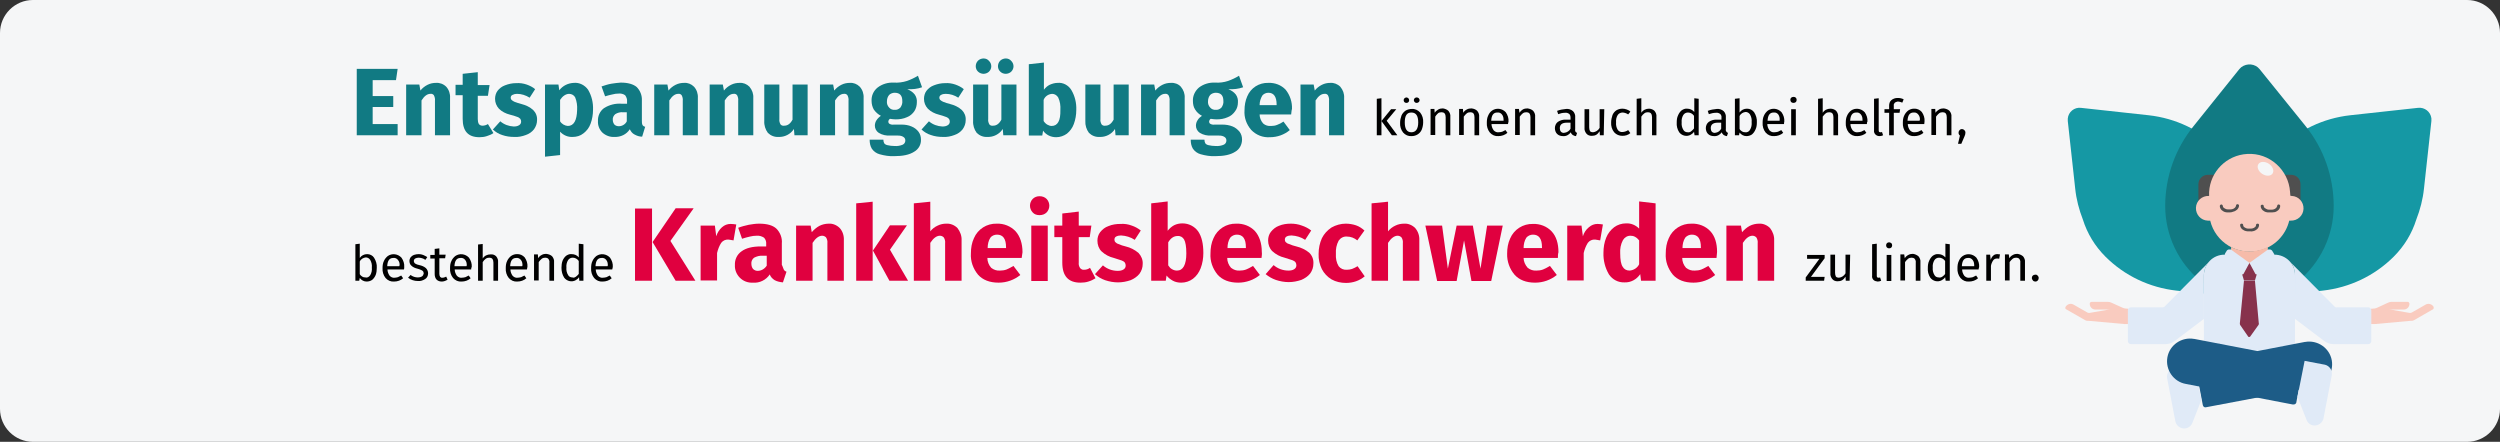 <?xml version="1.0" encoding="UTF-8"?>
<svg width="911px" height="161px" viewBox="0 0 911 161" version="1.1" xmlns="http://www.w3.org/2000/svg" xmlns:xlink="http://www.w3.org/1999/xlink">
    <rect x="0" y="0" width="911" height="161" fill="#333333" stroke="none"/>
    <title>gesund-durch-entspannung-abschnitt-3</title>
    <g id="Page-1" stroke="none" stroke-width="1" fill="none" fill-rule="evenodd">
        <g id="Illustrationen" transform="translate(3, -27620)" fill-rule="nonzero">
            <g id="gesund-durch-entspannung-abschnitt-3" transform="translate(-3, 27620)">
                <path d="M911,12 L911,149 C911,155.6 905.6,161 899,161 L12,161 C5.4,161 0,155.6 0,149 L0,12 C0,5.4 5.4,0 12,0 L899,0 C905.6,0 911,5.4 911,12 Z" id="Path" fill="#F5F6F7"></path>
                <g id="Group" transform="translate(129, 21)">
                    <polygon id="Path" fill="#117A83" points="15.9 4.1 15.3 8.2 6.8 8.2 6.8 14 14.3 14 14.3 18 6.8 18 6.8 24.2 15.9 24.2 15.9 28.3 1 28.3 1 4.1"></polygon>
                    <path d="M33.6,10.6 C34.6,11.7 35.1,13.2 35,14.7 L35,28.3 L29.5,28.3 L29.5,15.7 C29.6,15 29.4,14.3 29.1,13.7 C28.8,13.3 28.3,13.1 27.8,13.2 C26.7,13.2 25.6,14 24.6,15.6 L24.6,28.3 L19,28.3 L19,9.8 L23.8,9.8 L24.2,12 C24.9,11.1 25.8,10.4 26.8,9.9 C27.8,9.4 28.8,9.2 29.9,9.2 C31.2,9.1 32.6,9.6 33.6,10.6 Z" id="Path" fill="#117A83"></path>
                    <path d="M50.8,27.5 C50.1,28 49.3,28.3 48.4,28.6 C47.5,28.9 46.6,29 45.7,29 C41.6,29 39.6,26.8 39.6,22.3 L39.6,13.7 L37,13.7 L37,9.9 L39.6,9.9 L39.6,5.9 L45.1,5.3 L45.1,10 L49.4,10 L48.8,13.9 L45.1,13.9 L45.1,22.4 C45.1,23 45.2,23.7 45.5,24.2 C45.8,24.6 46.3,24.8 46.8,24.8 C47.5,24.8 48.2,24.6 48.8,24.2 L50.8,27.5 Z" id="Path" fill="#117A83"></path>
                    <path d="M62.9,9.8 C64,10.2 65.1,10.7 66,11.5 L64,14.6 C62.6,13.7 61,13.2 59.4,13.2 C58.8,13.2 58.3,13.3 57.7,13.6 C57.3,13.8 57.1,14.2 57.1,14.6 C57.1,14.9 57.2,15.2 57.4,15.4 C57.7,15.7 58.1,15.9 58.5,16.1 C59.3,16.4 60.1,16.7 61,16.9 C62.6,17.3 64.1,18 65.3,19.1 C66.3,20.1 66.8,21.4 66.7,22.8 C66.7,24 66.3,25.1 65.6,26.1 C64.8,27.1 63.8,27.8 62.6,28.2 C61.3,28.7 59.8,29 58.4,28.9 C56.9,28.9 55.4,28.7 54,28.2 C52.7,27.8 51.6,27.1 50.6,26.2 L53.3,23.2 C54.7,24.4 56.4,25 58.2,25.1 C58.9,25.1 59.6,25 60.2,24.6 C60.7,24.3 60.9,23.8 60.9,23.3 C60.9,22.9 60.8,22.6 60.6,22.3 C60.3,22 59.9,21.7 59.5,21.6 C58.7,21.3 57.8,21 56.9,20.8 C55.3,20.4 53.9,19.7 52.8,18.6 C51.9,17.6 51.4,16.4 51.4,15 C51.4,14 51.7,12.9 52.3,12.1 C53,11.2 53.9,10.5 55,10.1 C56.3,9.6 57.6,9.3 59,9.3 C60.5,9.2 61.7,9.4 62.9,9.8 Z" id="Path" fill="#117A83"></path>
                    <path d="M85.3,11.7 C86.6,13.9 87.2,16.4 87.1,19 C87.1,20.7 86.8,22.5 86.2,24.1 C85.7,25.5 84.8,26.7 83.6,27.6 C82.5,28.5 81.1,28.9 79.7,28.9 C78,29 76.3,28.3 75.1,27 L75.1,35.5 L69.6,36.1 L69.6,9.8 L74.5,9.8 L74.8,11.9 C76.1,10.2 78,9.3 80.1,9.2 C82.1,9 84.1,10 85.3,11.7 Z M81.3,19.1 C81.4,17.5 81.2,16 80.6,14.5 C80.2,13.7 79.3,13.2 78.4,13.2 C77.8,13.2 77.2,13.4 76.6,13.8 C76,14.2 75.5,14.8 75.1,15.4 L75.1,23.2 C75.7,24.2 76.8,24.8 77.9,24.9 C80.1,24.9 81.2,22.9 81.3,19.1 L81.3,19.1 Z" id="Shape" fill="#117A83"></path>
                    <path d="M105.1,24.5 C105.3,24.9 105.7,25.1 106.1,25.2 L105,28.8 C104,28.8 103.1,28.5 102.2,28 C101.4,27.6 100.9,26.9 100.5,26.1 C99.3,28 97.1,29 94.9,28.9 C93.3,29 91.7,28.4 90.5,27.3 C89.4,26.2 88.8,24.7 88.9,23.1 C88.8,21.3 89.6,19.5 91.1,18.4 C93,17.2 95.3,16.6 97.6,16.8 L99.5,16.8 L99.5,16 C99.6,15.2 99.3,14.4 98.8,13.7 C98.1,13.2 97.2,13 96.4,13.1 C95.7,13.1 94.9,13.2 94.2,13.4 C93.3,13.6 92.4,13.8 91.5,14.1 L90.2,10.5 C91.4,10.1 92.6,9.7 93.8,9.5 C94.9,9.3 96.1,9.2 97.2,9.1 C99.9,9.1 101.8,9.7 103,10.7 C104.3,12 105,13.8 104.9,15.6 L104.9,23 C104.9,23.5 104.9,24 105.1,24.5 Z M99.4,23.2 L99.4,19.9 L98,19.9 C97,19.8 96,20.1 95.2,20.6 C94.6,21.1 94.2,21.9 94.3,22.7 C94.3,23.3 94.5,23.9 94.9,24.4 C95.3,24.8 95.9,25 96.5,25 C97.7,25 98.9,24.3 99.4,23.2 Z" id="Shape" fill="#117A83"></path>
                    <path d="M123.9,10.6 C124.9,11.7 125.4,13.2 125.3,14.7 L125.3,28.3 L119.8,28.3 L119.8,15.7 C119.9,15 119.7,14.3 119.4,13.7 C119.1,13.3 118.6,13.1 118.1,13.2 C117,13.2 115.9,14 114.9,15.6 L114.9,28.3 L109.4,28.3 L109.4,9.8 L114.2,9.8 L114.6,12 C115.3,11.1 116.2,10.4 117.2,9.9 C118.2,9.4 119.2,9.2 120.3,9.2 C121.6,9.1 122.9,9.6 123.9,10.6 Z" id="Path" fill="#117A83"></path>
                    <path d="M144.1,10.6 C145.1,11.8 145.6,13.2 145.5,14.7 L145.5,28.3 L140,28.3 L140,15.7 C140.1,15 139.9,14.3 139.6,13.7 C139.3,13.3 138.8,13.1 138.3,13.2 C137.2,13.2 136.1,14 135.1,15.6 L135.1,28.3 L129.6,28.3 L129.6,9.8 L134.4,9.8 L134.8,12 C135.5,11.1 136.4,10.4 137.4,9.9 C138.4,9.4 139.4,9.2 140.5,9.2 C141.8,9.1 143.1,9.6 144.1,10.6 Z" id="Path" fill="#117A83"></path>
                    <path d="M165.3,28.3 L160.5,28.3 L160.3,26 C159.1,27.9 156.9,29 154.7,28.9 C153.2,29 151.8,28.4 150.8,27.4 C149.9,26.2 149.4,24.6 149.5,23.1 L149.5,9.8 L155,9.8 L155,22.4 C154.9,23.1 155.1,23.7 155.4,24.3 C155.7,24.7 156.2,24.9 156.8,24.8 C158,24.8 159,24.1 159.8,22.6 L159.8,9.8 L165.3,9.8 L165.3,28.3 Z" id="Path" fill="#117A83"></path>
                    <path d="M184.3,10.6 C185.3,11.7 185.8,13.2 185.7,14.7 L185.7,28.3 L180.2,28.3 L180.2,15.7 C180.3,15 180.1,14.3 179.8,13.7 C179.5,13.3 179,13.1 178.5,13.2 C177.4,13.2 176.3,14 175.3,15.6 L175.3,28.3 L169.8,28.3 L169.8,9.8 L174.6,9.8 L175,12 C175.7,11.1 176.6,10.4 177.6,9.9 C178.6,9.4 179.6,9.2 180.7,9.2 C182,9.1 183.3,9.6 184.3,10.6 Z" id="Path" fill="#117A83"></path>
                    <path d="M207,10.8 C205.3,11.4 203.5,11.6 201.6,11.5 C202.6,11.9 203.6,12.5 204.3,13.4 C204.9,14.2 205.2,15.3 205.1,16.3 C205.1,17.4 204.8,18.6 204.2,19.5 C203.5,20.5 202.6,21.3 201.5,21.7 C200.2,22.3 198.8,22.5 197.4,22.5 C196.7,22.5 196,22.4 195.3,22.3 C195.1,22.4 195,22.6 194.9,22.7 C194.8,22.9 194.7,23.1 194.7,23.3 C194.7,23.6 194.8,23.9 195.1,24.1 C195.6,24.4 196.2,24.5 196.7,24.4 L199.5,24.4 C200.8,24.4 202.1,24.6 203.2,25.1 C204.2,25.5 205.1,26.2 205.7,27 C206.3,27.8 206.6,28.8 206.6,29.8 C206.7,31.7 205.7,33.4 204.1,34.3 C202.4,35.4 200,35.9 196.9,35.9 C195.1,36 193.3,35.7 191.5,35.2 C190.4,34.9 189.4,34.2 188.7,33.2 C188.1,32.2 187.9,31.1 187.9,29.9 L192.9,29.9 C192.9,30.4 193,30.8 193.2,31.2 C193.5,31.6 193.9,31.8 194.4,31.9 C195.2,32.1 196.1,32.2 196.9,32.2 C198,32.3 199.1,32.1 200,31.7 C200.6,31.4 200.9,30.8 200.9,30.2 C200.9,29.7 200.7,29.2 200.2,28.9 C199.6,28.5 198.9,28.4 198.2,28.4 L195.5,28.4 C194,28.5 192.5,28.2 191.2,27.4 C190.3,26.8 189.8,25.8 189.8,24.8 C189.8,24.1 190,23.4 190.4,22.8 C190.8,22.2 191.4,21.6 192,21.2 C191,20.7 190.1,19.9 189.4,18.9 C188.9,18 188.6,16.9 188.6,15.8 C188.5,13.9 189.3,12.1 190.8,10.9 C192.5,9.6 194.6,9 196.7,9.1 C198.3,9.2 199.9,9 201.5,8.5 C202.9,8 204.2,7.4 205.5,6.6 L207,10.8 Z M195,13.6 C194.5,14.2 194.2,15 194.2,15.9 C194.1,16.7 194.4,17.6 195,18.2 C195.5,18.8 196.3,19.1 197,19 C197.8,19.1 198.5,18.8 199.1,18.2 C199.6,17.5 199.9,16.6 199.8,15.8 C199.8,13.8 198.9,12.8 197,12.8 C196.3,12.8 195.5,13.1 195,13.6 Z" id="Shape" fill="#117A83"></path>
                    <path d="M219.1,9.8 C220.2,10.2 221.3,10.7 222.2,11.5 L220.2,14.6 C218.8,13.7 217.3,13.2 215.6,13.2 C215,13.2 214.4,13.3 213.9,13.6 C213.5,13.8 213.3,14.2 213.3,14.6 C213.3,14.9 213.4,15.2 213.6,15.4 C213.9,15.7 214.3,15.9 214.7,16.1 C215.5,16.4 216.3,16.7 217.2,16.9 C218.8,17.3 220.3,18 221.5,19.1 C222.5,20.1 223,21.4 222.9,22.8 C222.9,24 222.5,25.1 221.8,26.1 C221,27.1 220,27.8 218.8,28.2 C217.5,28.7 216,29 214.6,28.9 C213.1,28.9 211.6,28.7 210.2,28.2 C208.9,27.8 207.8,27.1 206.8,26.2 L209.5,23.2 C210.9,24.4 212.6,25 214.4,25.1 C215.1,25.1 215.8,25 216.4,24.6 C216.9,24.3 217.1,23.8 217.1,23.3 C217.1,22.9 217,22.6 216.8,22.3 C216.5,22 216.1,21.7 215.7,21.6 C214.9,21.3 214,21 213.2,20.8 C211.6,20.4 210.2,19.7 209.1,18.6 C208.2,17.6 207.7,16.4 207.7,15 C207.7,14 208,12.9 208.6,12.1 C209.3,11.2 210.2,10.5 211.3,10.1 C212.6,9.6 213.9,9.3 215.3,9.3 C216.7,9.2 217.9,9.4 219.1,9.8 Z" id="Path" fill="#117A83"></path>
                    <path d="M241.4,28.3 L236.6,28.3 L236.4,26 C235.2,27.9 233,29 230.8,28.9 C229.3,29 227.9,28.4 226.9,27.4 C226,26.2 225.5,24.6 225.6,23.1 L225.6,9.8 L231.1,9.8 L231.1,22.4 C231,23.1 231.2,23.7 231.5,24.3 C231.8,24.7 232.3,24.9 232.9,24.8 C234.1,24.8 235.1,24.1 235.9,22.6 L235.9,9.8 L241.4,9.8 L241.4,28.3 Z M231.4,1.2 C232.5,2.3 232.5,4 231.4,5.1 C231.4,5.1 231.4,5.1 231.4,5.1 C230.9,5.6 230.1,5.9 229.4,5.9 C228.7,5.9 227.9,5.6 227.4,5.1 C226.3,4.1 226.3,2.3 227.3,1.2 C227.3,1.2 227.3,1.2 227.4,1.1 C227.9,0.6 228.7,0.3 229.4,0.3 C230.2,0.3 230.9,0.6 231.4,1.2 L231.4,1.2 Z M239.5,1.2 C240.6,2.3 240.6,4 239.5,5.1 C239,5.6 238.2,5.9 237.5,5.9 C236.7,5.9 236,5.6 235.5,5.1 C234.4,4.1 234.4,2.3 235.4,1.2 C235.4,1.2 235.4,1.2 235.5,1.1 C236,0.6 236.8,0.3 237.5,0.3 C238.3,0.3 239,0.6 239.5,1.2 L239.5,1.2 Z" id="Shape" fill="#117A83"></path>
                    <path d="M261.4,11.8 C262.7,14 263.3,16.5 263.2,19.1 C263.2,20.8 262.9,22.6 262.3,24.2 C261.8,25.6 260.9,26.8 259.8,27.7 C258.7,28.5 257.3,29 255.9,29 C254.9,29 254,28.8 253.2,28.4 C252.4,28 251.6,27.4 251.1,26.6 L250.8,28.4 L245.9,28.4 L245.9,2.4 L251.4,1.8 L251.4,11.7 C252,10.9 252.7,10.3 253.5,9.9 C254.4,9.5 255.4,9.2 256.4,9.2 C258.3,9 260.3,10 261.4,11.8 Z M257.4,19.1 C257.5,17.5 257.3,16 256.6,14.5 C256.1,13.7 255.3,13.2 254.4,13.2 C253,13.3 251.8,14.1 251.3,15.4 L251.3,23.1 C251.6,23.6 252.1,24.1 252.6,24.4 C253.1,24.7 253.7,24.9 254.2,24.9 C256.4,24.9 257.5,23 257.4,19.1 L257.4,19.1 Z" id="Shape" fill="#117A83"></path>
                    <path d="M282.3,28.3 L277.5,28.3 L277.3,26 C276.1,27.9 273.9,29 271.7,28.9 C270.2,29 268.8,28.4 267.8,27.4 C266.9,26.2 266.4,24.6 266.5,23.1 L266.5,9.8 L272,9.8 L272,22.4 C271.9,23.1 272.1,23.7 272.4,24.3 C272.7,24.7 273.2,24.9 273.8,24.8 C275,24.8 276,24.1 276.8,22.6 L276.8,9.8 L282.3,9.8 L282.3,28.3 Z" id="Path" fill="#117A83"></path>
                    <path d="M301.3,10.6 C302.3,11.8 302.8,13.2 302.7,14.7 L302.7,28.3 L297.2,28.3 L297.2,15.7 C297.3,15 297.1,14.3 296.8,13.7 C296.5,13.3 296,13.1 295.5,13.2 C294.4,13.2 293.3,14 292.3,15.6 L292.3,28.3 L286.8,28.3 L286.8,9.8 L291.6,9.8 L292,12 C292.7,11.1 293.6,10.4 294.6,9.9 C295.6,9.4 296.6,9.2 297.7,9.2 C299,9.1 300.4,9.6 301.3,10.6 Z" id="Path" fill="#117A83"></path>
                    <path d="M324,10.8 C322.3,11.4 320.5,11.6 318.6,11.5 C319.6,11.9 320.6,12.5 321.3,13.4 C321.9,14.2 322.2,15.3 322.1,16.3 C322.1,17.4 321.8,18.6 321.1,19.5 C320.4,20.5 319.5,21.3 318.4,21.7 C317.1,22.3 315.7,22.5 314.3,22.5 C313.6,22.5 312.9,22.4 312.2,22.3 C312,22.4 311.9,22.5 311.8,22.7 C311.7,22.9 311.6,23.1 311.6,23.3 C311.6,23.6 311.7,23.9 312,24.1 C312.5,24.4 313.1,24.5 313.6,24.4 L316.4,24.4 C317.7,24.4 319,24.6 320.2,25.1 C321.2,25.5 322,26.2 322.7,27 C323.3,27.8 323.6,28.8 323.6,29.8 C323.6,31.7 322.7,33.4 321.1,34.3 C319.4,35.4 317,35.9 313.9,35.9 C312.1,36 310.3,35.7 308.5,35.2 C307.4,34.9 306.4,34.2 305.7,33.2 C305.1,32.2 304.9,31.1 304.9,29.9 L309.9,29.9 C309.9,30.4 310,30.8 310.2,31.2 C310.5,31.6 310.9,31.8 311.4,31.9 C312.2,32.1 313.1,32.2 313.9,32.2 C315,32.3 316.1,32.1 317,31.7 C317.6,31.4 317.9,30.8 317.9,30.2 C317.9,29.7 317.7,29.2 317.2,28.9 C316.6,28.5 315.9,28.4 315.2,28.4 L312.5,28.4 C311,28.5 309.5,28.2 308.2,27.4 C307.3,26.8 306.8,25.8 306.8,24.8 C306.8,24.1 307,23.4 307.4,22.8 C307.8,22.1 308.4,21.6 309,21.2 C308,20.7 307.1,19.9 306.5,18.9 C305.9,18 305.7,16.9 305.7,15.8 C305.6,13.9 306.5,12.1 307.9,10.9 C309.6,9.6 311.7,9 313.8,9.1 C315.4,9.2 317,9 318.5,8.5 C319.9,8 321.2,7.4 322.5,6.6 L324,10.8 Z M312,13.6 C311.5,14.2 311.2,15 311.2,15.9 C311.1,16.7 311.4,17.6 312,18.2 C312.5,18.8 313.3,19.1 314,19 C314.8,19.1 315.5,18.8 316.1,18.2 C316.6,17.5 316.9,16.6 316.8,15.8 C316.8,13.8 315.9,12.8 314,12.8 C313.3,12.8 312.5,13.1 312,13.6 Z" id="Shape" fill="#117A83"></path>
                    <path d="M341.5,20.7 L330,20.7 C330,21.9 330.5,23.1 331.3,24 C332.1,24.7 333.1,25 334.2,24.9 C334.9,24.9 335.7,24.8 336.4,24.5 C337.2,24.2 338,23.8 338.7,23.3 L341,26.4 C339,28.1 336.4,29 333.8,29 C331.2,29.2 328.7,28.2 326.9,26.3 C325.2,24.3 324.3,21.8 324.5,19.2 C324.5,17.4 324.8,15.7 325.5,14.1 C326.8,11 329.8,9.1 333.2,9.2 C335.6,9.1 337.9,10 339.5,11.7 C341.1,13.7 341.9,16.2 341.8,18.7 C341.6,19.3 341.6,20 341.5,20.7 Z M336.2,17.1 C336.2,14.3 335.2,12.8 333.2,12.8 C332.3,12.8 331.5,13.2 331,13.8 C330.4,14.8 330,16 330,17.3 L336.2,17.3 L336.2,17.1 Z" id="Shape" fill="#117A83"></path>
                    <path d="M359.4,10.6 C360.4,11.8 360.9,13.2 360.8,14.7 L360.8,28.3 L355.3,28.3 L355.3,15.7 C355.4,15 355.2,14.3 354.9,13.7 C354.6,13.3 354.1,13.1 353.6,13.2 C352.5,13.2 351.4,14 350.4,15.6 L350.4,28.3 L344.9,28.3 L344.9,9.8 L349.7,9.8 L350.1,12 C350.8,11.1 351.7,10.4 352.7,9.9 C353.7,9.4 354.7,9.2 355.8,9.2 C357,9.1 358.4,9.6 359.4,10.6 Z" id="Path" fill="#117A83"></path>
                    <path d="M374.4,14.8 L374.4,28.3 L372.7,28.3 L372.7,15 L374.4,14.8 Z M379.8,18.8 L376.3,23 L380.2,28.3 L378.2,28.3 L374.4,23.1 L377.9,18.8 L379.8,18.8 Z" id="Shape" fill="#000000"></path>
                    <path d="M388.5,20 C389.3,21 389.7,22.3 389.6,23.6 C389.6,24.5 389.4,25.4 389.1,26.2 C388.5,27.7 387,28.6 385.4,28.6 C384.2,28.7 383.1,28.2 382.3,27.3 C381.5,26.3 381.1,25 381.2,23.7 C381.2,22.8 381.4,21.9 381.7,21.1 C382,20.4 382.5,19.8 383.2,19.3 C383.9,18.9 384.7,18.7 385.5,18.7 C386.5,18.6 387.7,19.1 388.5,20 Z M384.2,14.8 C384.4,15 384.5,15.3 384.5,15.5 C384.5,16.1 384.1,16.5 383.5,16.5 C382.9,16.5 382.5,16.1 382.5,15.5 C382.5,15.2 382.6,15 382.8,14.8 C383,14.6 383.3,14.5 383.6,14.5 C383.8,14.6 384,14.6 384.2,14.8 L384.2,14.8 Z M382.9,23.6 C382.9,26 383.7,27.2 385.3,27.2 C386.9,27.2 387.8,26 387.8,23.6 C387.8,21.2 387,20 385.3,20 C383.6,20 382.9,21.2 382.9,23.6 L382.9,23.6 Z M388,14.8 C388.2,15 388.3,15.3 388.3,15.5 C388.3,15.8 388.2,16 388,16.2 C387.8,16.4 387.5,16.5 387.2,16.5 C386.9,16.5 386.7,16.4 386.5,16.2 C386.3,16 386.2,15.7 386.2,15.5 C386.2,15.2 386.3,15 386.5,14.8 C386.7,14.6 387,14.5 387.2,14.5 C387.5,14.5 387.8,14.6 388,14.8 Z" id="Shape" fill="#000000"></path>
                    <path d="M398.8,19.4 C399.3,20 399.6,20.8 399.5,21.5 L399.5,28.3 L397.8,28.3 L397.8,21.7 C397.8,21.2 397.7,20.7 397.4,20.3 C397.1,20 396.7,19.9 396.3,19.9 C395.8,19.9 395.3,20 395,20.3 C394.6,20.7 394.2,21.1 394,21.5 L394,28.2 L392.3,28.2 L392.3,18.7 L393.7,18.7 L393.8,20.1 C394.1,19.6 394.6,19.2 395.1,18.9 C395.6,18.6 396.2,18.5 396.8,18.5 C397.5,18.6 398.3,18.9 398.8,19.4 Z" id="Path" fill="#000000"></path>
                    <path d="M409.3,19.4 C409.8,20 410.1,20.8 410,21.5 L410,28.3 L408.3,28.3 L408.3,21.7 C408.3,21.2 408.2,20.7 407.9,20.3 C407.6,20 407.2,19.9 406.8,19.9 C406.3,19.9 405.9,20 405.5,20.3 C405.1,20.6 404.7,21.1 404.4,21.5 L404.4,28.2 L402.7,28.2 L402.7,18.7 L404.1,18.7 L404.2,20.1 C404.5,19.6 404.9,19.2 405.5,18.9 C406,18.6 406.6,18.5 407.2,18.5 C408.1,18.6 408.8,18.9 409.3,19.4 Z" id="Path" fill="#000000"></path>
                    <path d="M420.5,24.2 L414.5,24.2 C414.5,25 414.8,25.8 415.3,26.5 C415.8,27 416.4,27.3 417.1,27.2 C417.5,27.2 418,27.1 418.4,27 C418.8,26.8 419.2,26.6 419.6,26.4 L420.3,27.4 C419.4,28.2 418.2,28.6 417,28.6 C415.8,28.7 414.7,28.2 413.9,27.3 C413.1,26.3 412.7,25 412.8,23.7 C412.8,22.8 412.9,21.9 413.3,21.1 C413.6,20.4 414,19.8 414.7,19.3 C416.3,18.2 418.4,18.5 419.7,19.9 C420.4,20.9 420.8,22.1 420.7,23.3 C420.6,23.6 420.6,23.9 420.5,24.2 Z M418.9,22.8 C418.9,22 418.8,21.3 418.3,20.7 C417.9,20.2 417.3,19.9 416.6,20 C415.2,20 414.5,21 414.4,23 L418.9,23 L418.9,22.8 Z" id="Shape" fill="#000000"></path>
                    <path d="M429.7,19.4 C430.2,20 430.5,20.8 430.4,21.5 L430.4,28.3 L428.7,28.3 L428.7,21.7 C428.7,21.2 428.6,20.7 428.3,20.3 C428,20 427.6,19.9 427.2,19.9 C426.7,19.9 426.3,20 425.9,20.3 C425.5,20.6 425.1,21.1 424.8,21.5 L424.8,28.2 L423.1,28.2 L423.1,18.7 L424.5,18.7 L424.7,20.1 C425,19.6 425.4,19.2 425.9,18.9 C426.4,18.6 427,18.5 427.6,18.5 C428.4,18.6 429.2,18.9 429.7,19.4 Z" id="Path" fill="#000000"></path>
                    <path d="M445.1,27 C445.2,27.2 445.5,27.4 445.7,27.4 L445.3,28.6 C444.9,28.6 444.5,28.4 444.1,28.2 C443.8,28 443.5,27.6 443.4,27.2 C442.8,28.1 441.7,28.7 440.6,28.6 C439.8,28.6 439,28.4 438.4,27.8 C437.9,27.3 437.6,26.5 437.6,25.7 C437.6,24.8 438,23.9 438.7,23.4 C439.6,22.8 440.7,22.5 441.8,22.6 L443.3,22.6 L443.3,21.9 C443.3,21.4 443.2,20.8 442.8,20.5 C442.4,20.2 441.8,20 441.3,20.1 C440.4,20.1 439.6,20.3 438.8,20.6 L438.4,19.4 C439.4,19 440.6,18.8 441.7,18.7 C442.6,18.6 443.5,18.9 444.2,19.5 C444.8,20.1 445.1,21 445,21.8 L445,26.1 C444.9,26.4 445,26.7 445.1,27 Z M443.3,25.9 L443.3,23.7 L442,23.7 C440.2,23.7 439.4,24.4 439.4,25.7 C439.4,26.2 439.5,26.6 439.8,27 C440.1,27.3 440.6,27.5 441,27.4 C442,27.3 442.9,26.7 443.3,25.9 L443.3,25.9 Z" id="Shape" fill="#000000"></path>
                    <path d="M455.4,28.3 L454,28.3 L453.9,26.8 C453.6,27.3 453.2,27.8 452.7,28.1 C452.2,28.4 451.6,28.5 451,28.5 C450.3,28.5 449.6,28.3 449.1,27.7 C448.6,27.1 448.3,26.3 448.4,25.6 L448.4,18.8 L450.1,18.8 L450.1,25.4 C450.1,25.9 450.2,26.4 450.4,26.8 C450.7,27.1 451.1,27.2 451.5,27.2 C452.5,27.1 453.4,26.5 453.9,25.6 L453.9,18.8 L455.6,18.8 L455.4,28.3 Z" id="Path" fill="#000000"></path>
                    <path d="M463.8,18.9 C464.3,19.1 464.8,19.3 465.1,19.7 L464.3,20.7 C464,20.5 463.7,20.3 463.3,20.2 C463,20.1 462.6,20 462.3,20 C461.6,20 460.9,20.3 460.5,20.9 C460,21.7 459.8,22.7 459.9,23.6 C459.8,24.5 460,25.5 460.5,26.3 C460.9,26.9 461.6,27.2 462.3,27.1 C462.6,27.1 463,27 463.3,26.9 C463.7,26.8 464,26.6 464.3,26.4 L465.1,27.5 C464.3,28.2 463.3,28.5 462.2,28.5 C461.1,28.5 460,28.1 459.2,27.2 C458.4,26.2 458,24.9 458.1,23.6 C458.1,22.7 458.3,21.8 458.6,20.9 C458.9,20.2 459.4,19.6 460,19.2 C460.7,18.8 461.4,18.6 462.2,18.6 C462.7,18.6 463.3,18.7 463.8,18.9 Z" id="Path" fill="#000000"></path>
                    <path d="M473.9,19.4 C474.4,20 474.7,20.8 474.6,21.5 L474.6,28.3 L473,28.3 L473,21.7 C473,21.2 472.9,20.7 472.6,20.3 C472.3,20 471.9,19.9 471.5,19.9 C471,19.9 470.6,20 470.2,20.3 C469.8,20.6 469.4,21 469.1,21.5 L469.1,28.3 L467.4,28.3 L467.4,15 L469.1,14.8 L469.1,20.1 C469.7,19.1 470.8,18.6 471.9,18.6 C472.6,18.6 473.4,18.9 473.9,19.4 Z" id="Path" fill="#000000"></path>
                    <path d="M490,15 L490,28.3 L488.5,28.3 L488.3,27 C488,27.5 487.6,27.8 487.1,28.1 C485.7,28.9 483.9,28.5 482.9,27.2 C482.2,26.1 481.9,24.9 482,23.6 C482,22.7 482.1,21.8 482.5,21 C482.8,20.3 483.2,19.7 483.8,19.2 C484.4,18.8 485.1,18.5 485.8,18.6 C486.8,18.6 487.7,19 488.4,19.8 L488.4,14.8 L490,15 Z M487.3,26.8 C487.7,26.5 488,26.2 488.3,25.8 L488.3,21.2 C488,20.8 487.7,20.5 487.3,20.3 C486.9,20.1 486.5,20 486.1,20 C485.4,20 484.8,20.3 484.4,20.9 C483.9,21.7 483.7,22.7 483.8,23.6 C483.7,24.5 483.9,25.5 484.4,26.3 C484.7,26.9 485.3,27.2 486,27.2 C486.5,27.3 487,27.1 487.3,26.8 L487.3,26.8 Z" id="Shape" fill="#000000"></path>
                    <path d="M500.1,27 C500.2,27.2 500.5,27.4 500.7,27.4 L500.3,28.6 C499.9,28.6 499.5,28.4 499.1,28.2 C498.8,27.9 498.5,27.6 498.4,27.2 C497.8,28.1 496.7,28.7 495.6,28.6 C494.8,28.6 494,28.4 493.4,27.8 C492.9,27.3 492.6,26.5 492.6,25.7 C492.6,24.8 493,23.9 493.7,23.4 C494.6,22.8 495.7,22.5 496.8,22.6 L498.3,22.6 L498.3,21.9 C498.4,21.4 498.2,20.8 497.8,20.5 C497.4,20.2 496.8,20 496.3,20.1 C495.4,20.1 494.6,20.3 493.7,20.6 L493.3,19.4 C494.3,19 495.5,18.8 496.6,18.7 C497.5,18.6 498.4,18.9 499.1,19.5 C499.7,20.1 500,21 499.9,21.8 L499.9,26.1 C499.8,26.4 499.9,26.7 500.1,27 Z M498.2,25.9 L498.2,23.7 L497,23.7 C495.2,23.7 494.4,24.4 494.4,25.7 C494.4,26.2 494.5,26.6 494.8,27 C495.1,27.3 495.6,27.5 496,27.4 C497,27.3 497.8,26.7 498.2,25.9 L498.2,25.9 Z" id="Shape" fill="#000000"></path>
                    <path d="M510.2,19.9 C510.9,21 511.3,22.3 511.2,23.6 C511.2,24.5 511.1,25.4 510.7,26.2 C510.4,26.9 510,27.5 509.4,28 C508.8,28.4 508.1,28.6 507.4,28.6 C506.4,28.6 505.5,28.1 504.9,27.3 L504.7,28.3 L503.2,28.3 L503.2,15 L504.9,14.8 L504.9,20 C505.5,19.1 506.5,18.6 507.6,18.6 C508.7,18.6 509.6,19.1 510.2,19.9 Z M508.7,26.3 C509.2,25.5 509.4,24.5 509.3,23.5 C509.4,22.5 509.2,21.6 508.7,20.7 C508.3,20.1 507.7,19.8 507.1,19.8 C506.2,19.9 505.3,20.4 504.9,21.3 L504.9,26 C505.1,26.4 505.5,26.7 505.8,26.9 C506.1,27.1 506.5,27.2 507,27.2 C507.7,27.3 508.4,26.9 508.7,26.3 Z" id="Shape" fill="#000000"></path>
                    <path d="M521.1,24.2 L515,24.2 C515,25 515.3,25.8 515.8,26.5 C516.3,27 516.9,27.3 517.6,27.2 C518,27.2 518.5,27.1 518.9,27 C519.3,26.8 519.7,26.6 520.1,26.4 L520.8,27.4 C519.9,28.2 518.7,28.6 517.5,28.6 C516.3,28.7 515.2,28.2 514.4,27.3 C513.6,26.3 513.2,25 513.3,23.7 C513.3,22.8 513.4,21.9 513.8,21.1 C514.1,20.4 514.6,19.8 515.2,19.3 C516.8,18.2 518.9,18.5 520.2,19.9 C520.9,20.9 521.3,22.1 521.2,23.3 C521.1,23.6 521.1,23.9 521.1,24.2 Z M519.5,22.8 C519.6,22 519.4,21.3 519,20.7 C518.6,20.2 518,19.9 517.3,20 C515.9,20 515.2,21 515.1,23 L519.5,23 L519.5,22.8 L519.5,22.8 Z" id="Shape" fill="#000000"></path>
                    <path d="M525.4,14.6 C525.8,15 525.8,15.8 525.4,16.2 C524.9,16.6 524.2,16.6 523.7,16.2 C523.3,15.7 523.3,15 523.7,14.6 C524.2,14.2 525,14.2 525.4,14.6 Z M525.4,18.8 L525.4,28.3 L523.7,28.3 L523.7,18.8 L525.4,18.8 Z" id="Shape" fill="#000000"></path>
                    <path d="M540.1,19.4 C540.6,20 540.9,20.8 540.8,21.5 L540.8,28.3 L539.1,28.3 L539.1,21.7 C539.1,21.2 539,20.7 538.7,20.3 C538.4,20 538,19.9 537.6,19.9 C537.1,19.9 536.7,20 536.3,20.3 C535.9,20.6 535.5,21.1 535.2,21.5 L535.2,28.3 L533.5,28.3 L533.5,15 L535.2,14.8 L535.2,20.1 C535.8,19.1 536.9,18.6 538,18.6 C538.8,18.6 539.6,18.9 540.1,19.4 Z" id="Path" fill="#000000"></path>
                    <path d="M551.3,24.2 L545.3,24.2 C545.3,25 545.6,25.8 546.1,26.5 C546.6,27 547.2,27.3 547.9,27.2 C548.3,27.2 548.8,27.1 549.2,27 C549.6,26.8 550,26.6 550.4,26.4 L551.1,27.4 C550.2,28.2 549,28.6 547.8,28.6 C546.6,28.7 545.5,28.2 544.7,27.3 C543.9,26.3 543.5,25 543.6,23.7 C543.6,22.8 543.7,21.9 544.1,21.1 C544.4,20.4 544.9,19.8 545.5,19.3 C547.1,18.2 549.2,18.5 550.5,19.9 C551.2,20.9 551.6,22.1 551.5,23.3 C551.3,23.6 551.3,23.9 551.3,24.2 Z M549.7,22.8 C549.7,22 549.6,21.3 549.1,20.7 C548.7,20.2 548.1,19.9 547.4,20 C546,20 545.3,21 545.2,23 L549.7,23 L549.7,22.8 Z" id="Shape" fill="#000000"></path>
                    <path d="M554.4,28 C554,27.6 553.8,27 553.9,26.5 L553.9,15 L555.6,14.8 L555.6,26.4 C555.6,26.6 555.6,26.8 555.7,27 C555.8,27.1 556,27.2 556.2,27.2 C556.4,27.2 556.6,27.2 556.8,27.1 L557.2,28.3 C556.8,28.5 556.3,28.6 555.9,28.6 C555.3,28.6 554.8,28.4 554.4,28 Z" id="Path" fill="#000000"></path>
                    <path d="M561.4,16.5 C561.2,16.8 561,17.1 561.1,17.5 L561.1,18.8 L563.4,18.8 L563.2,20.1 L561.1,20.1 L561.1,28.3 L559.4,28.3 L559.4,20.1 L557.7,20.1 L557.7,18.8 L559.4,18.8 L559.4,17.5 C559.4,16.8 559.6,16 560.2,15.5 C560.8,15 561.6,14.7 562.4,14.7 C562.8,14.7 563.2,14.7 563.6,14.8 C564,14.9 564.4,15 564.7,15.2 L564.2,16.4 C563.7,16.2 563.1,16 562.5,16 C562.1,16.1 561.7,16.2 561.4,16.5 Z" id="Path" fill="#000000"></path>
                    <path d="M572.2,24.2 L566.2,24.2 C566.2,25 566.5,25.8 567,26.5 C567.5,27 568.1,27.3 568.8,27.2 C569.2,27.2 569.6,27.1 570,27 C570.4,26.8 570.8,26.6 571.2,26.4 L571.9,27.4 C571,28.2 569.8,28.6 568.6,28.6 C567.4,28.7 566.3,28.2 565.5,27.3 C564.7,26.3 564.3,25 564.4,23.7 C564.4,22.8 564.5,21.9 564.9,21.1 C565.2,20.4 565.7,19.8 566.3,19.3 C566.9,18.9 567.6,18.6 568.4,18.6 C569.5,18.5 570.6,19 571.3,19.8 C572,20.8 572.4,22 572.3,23.2 C572.3,23.6 572.2,23.9 572.2,24.2 Z M570.6,22.8 C570.7,22 570.5,21.3 570,20.7 C569.6,20.2 569,19.9 568.3,20 C566.9,20 566.2,21 566.1,23 L570.5,23 L570.5,22.8 L570.6,22.8 Z" id="Shape" fill="#000000"></path>
                    <path d="M581.4,19.4 C581.9,20 582.2,20.8 582.1,21.5 L582.1,28.3 L580.4,28.3 L580.4,21.7 C580.4,21.2 580.3,20.7 580,20.3 C579.7,20 579.3,19.9 578.9,19.9 C578.4,19.9 578,20 577.6,20.3 C577.2,20.6 576.8,21.1 576.5,21.5 L576.5,28.2 L574.8,28.2 L574.8,18.7 L576.2,18.7 L576.3,20.1 C576.6,19.6 577.1,19.2 577.6,18.9 C578.1,18.6 578.7,18.5 579.3,18.5 C580.1,18.6 580.9,18.9 581.4,19.4 Z" id="Path" fill="#000000"></path>
                    <path d="M586.8,26.4 C587,26.6 587.2,26.9 587.2,27.3 C587.2,27.7 587.1,28.2 586.9,28.6 L585.7,31.4 L584.5,31.4 L585.2,28.4 C585,28.3 584.9,28.1 584.8,27.9 C584.7,27.7 584.7,27.5 584.7,27.3 C584.7,27 584.8,26.7 585.1,26.4 C585.5,25.9 586.3,25.9 586.8,26.4 L586.8,26.4 Z" id="Path" fill="#000000"></path>
                    <path d="M7.3,72.9 C8,74 8.4,75.3 8.3,76.6 C8.3,77.5 8.2,78.4 7.9,79.2 C7.6,79.9 7.2,80.5 6.6,81 C6,81.4 5.3,81.6 4.6,81.6 C3.6,81.6 2.7,81.1 2.1,80.3 L1.9,81.3 L0.5,81.3 L0.5,68 L2.1,67.8 L2.1,73 C2.7,72.1 3.7,71.6 4.8,71.6 C5.8,71.6 6.8,72.1 7.3,72.9 Z M5.9,79.3 C6.4,78.5 6.6,77.5 6.5,76.5 C6.6,75.5 6.4,74.6 5.9,73.7 C5.5,73.1 4.9,72.8 4.3,72.8 C3.4,72.9 2.5,73.4 2.1,74.3 L2.1,78.9 C2.3,79.3 2.7,79.6 3,79.8 C3.3,80 3.7,80.1 4.2,80.1 C4.8,80.3 5.5,79.9 5.9,79.3 L5.9,79.3 Z" id="Shape" fill="#000000"></path>
                    <path d="M18.2,77.2 L12.2,77.2 C12.2,78 12.5,78.8 13,79.5 C13.5,80 14.1,80.3 14.8,80.2 C15.2,80.2 15.6,80.1 16,80 C16.4,79.8 16.8,79.6 17.2,79.4 L17.9,80.4 C17,81.2 15.8,81.6 14.6,81.6 C13.4,81.7 12.3,81.2 11.5,80.3 C10.7,79.3 10.3,78 10.4,76.7 C10.4,75.8 10.5,74.9 10.9,74.1 C11.2,73.4 11.7,72.8 12.3,72.3 C13.9,71.2 16,71.5 17.3,72.9 C18,73.9 18.4,75.1 18.3,76.3 C18.3,76.6 18.3,76.9 18.2,77.2 Z M16.6,75.8 C16.7,75 16.5,74.3 16,73.7 C15.6,73.2 15,72.9 14.3,73 C12.9,73 12.2,74 12.1,76 L16.5,76 L16.5,75.8 L16.6,75.8 Z" id="Shape" fill="#000000"></path>
                    <path d="M25.2,71.9 C25.7,72.1 26.2,72.4 26.7,72.7 L26,73.7 C25.6,73.4 25.2,73.2 24.8,73.1 C24.4,73 24,72.9 23.6,72.9 C23.1,72.9 22.7,73 22.3,73.2 C22,73.4 21.8,73.7 21.8,74.1 C21.8,74.5 22,74.8 22.2,75 C22.7,75.3 23.2,75.5 23.8,75.6 C24.7,75.8 25.5,76.1 26.2,76.7 C26.7,77.2 27,77.9 27,78.6 C27,79.5 26.6,80.3 25.9,80.7 C25.1,81.2 24.2,81.5 23.3,81.4 C22,81.4 20.7,81 19.7,80.2 L20.6,79.2 C21.4,79.8 22.3,80.1 23.3,80.1 C23.8,80.1 24.3,80 24.8,79.7 C25.1,79.5 25.3,79.1 25.4,78.7 C25.4,78.4 25.3,78.1 25.2,77.9 C25,77.7 24.8,77.5 24.5,77.4 C24,77.2 23.6,77 23.1,76.9 C22.3,76.7 21.5,76.4 20.9,75.8 C20.4,75.4 20.2,74.7 20.2,74.1 C20.2,73.6 20.4,73.1 20.6,72.8 C20.9,72.4 21.3,72.1 21.8,71.9 C22.4,71.7 23,71.6 23.6,71.6 C24.1,71.6 24.7,71.7 25.2,71.9 Z" id="Path" fill="#000000"></path>
                    <path d="M34.1,80.9 C33.5,81.3 32.7,81.6 32,81.6 C31.3,81.6 30.6,81.4 30.1,80.9 C29.6,80.4 29.4,79.6 29.4,78.9 L29.4,73.2 L27.8,73.2 L27.8,71.9 L29.4,71.9 L29.4,69.7 L31.1,69.5 L31.1,71.8 L33.4,71.8 L33.2,73.1 L31.1,73.1 L31.1,78.8 C31.1,79.2 31.2,79.6 31.4,79.9 C31.6,80.1 31.9,80.3 32.3,80.2 C32.7,80.2 33.2,80 33.6,79.8 L34.1,80.9 Z" id="Path" fill="#000000"></path>
                    <path d="M42.7,77.2 L36.7,77.2 C36.7,78 37,78.8 37.5,79.5 C38,80 38.6,80.3 39.3,80.2 C39.7,80.2 40.2,80.1 40.6,80 C41,79.8 41.4,79.6 41.8,79.4 L42.5,80.4 C41.6,81.2 40.4,81.6 39.2,81.6 C38,81.7 36.9,81.2 36.1,80.3 C35.3,79.3 34.9,78 35,76.7 C35,75.8 35.1,74.9 35.5,74.1 C35.8,73.4 36.3,72.8 36.9,72.3 C38.5,71.2 40.6,71.5 41.9,72.9 C42.6,73.9 43,75.1 42.9,76.3 C42.7,76.6 42.7,76.9 42.7,77.2 Z M41.1,75.8 C41.1,75 41,74.3 40.5,73.7 C40.1,73.2 39.5,72.9 38.8,73 C37.4,73 36.7,74 36.6,76 L41,76 L41,75.8 L41.1,75.8 Z" id="Shape" fill="#000000"></path>
                    <path d="M51.8,72.4 C52.3,73 52.6,73.8 52.5,74.5 L52.5,81.3 L50.8,81.3 L50.8,74.7 C50.8,74.2 50.7,73.7 50.4,73.3 C50.1,73 49.7,72.9 49.3,72.9 C48.8,72.9 48.4,73 48,73.3 C47.6,73.6 47.2,74 46.9,74.5 L46.9,81.3 L45.2,81.3 L45.2,68.1 L46.9,67.9 L46.9,73.2 C47.5,72.2 48.6,71.7 49.7,71.7 C50.6,71.6 51.3,71.9 51.8,72.4 Z" id="Path" fill="#000000"></path>
                    <path d="M63,77.2 L57,77.2 C57,78 57.3,78.8 57.8,79.5 C58.3,80 58.9,80.3 59.6,80.2 C60,80.2 60.5,80.1 60.9,80 C61.3,79.8 61.7,79.6 62.1,79.4 L62.8,80.4 C61.9,81.2 60.7,81.6 59.5,81.6 C58.3,81.7 57.2,81.2 56.4,80.3 C55.6,79.3 55.2,78 55.3,76.7 C55.3,75.8 55.4,74.9 55.8,74.1 C56.1,73.4 56.6,72.8 57.2,72.3 C57.8,71.9 58.5,71.6 59.3,71.6 C60.4,71.5 61.5,72 62.2,72.8 C62.9,73.8 63.3,75 63.2,76.2 C63.1,76.6 63.1,76.9 63,77.2 Z M61.4,75.8 C61.4,75 61.3,74.3 60.8,73.7 C60.4,73.2 59.8,72.9 59.1,73 C57.7,73 57,74 56.9,76 L61.3,76 L61.3,75.8 L61.4,75.8 Z" id="Shape" fill="#000000"></path>
                    <path d="M72.2,72.4 C72.7,73 73,73.8 72.9,74.5 L72.9,81.3 L71.2,81.3 L71.2,74.7 C71.3,74.2 71.1,73.7 70.8,73.3 C70.5,73 70.1,72.9 69.7,72.9 C69.2,72.9 68.8,73 68.4,73.3 C68,73.6 67.6,74.1 67.3,74.5 L67.3,81.2 L65.6,81.2 L65.6,71.7 L67,71.7 L67.1,73.1 C67.4,72.6 67.8,72.2 68.4,71.9 C68.9,71.6 69.5,71.5 70,71.5 C70.9,71.6 71.7,71.9 72.2,72.4 Z" id="Path" fill="#000000"></path>
                    <path d="M83.6,68 L83.6,81.3 L82.1,81.3 L82,80 C81.7,80.5 81.3,80.8 80.8,81.1 C79.4,81.9 77.6,81.5 76.6,80.2 C75.9,79.1 75.6,77.9 75.6,76.6 C75.6,75.7 75.7,74.8 76,74 C76.3,73.3 76.7,72.7 77.3,72.2 C77.9,71.8 78.6,71.5 79.3,71.6 C80.3,71.6 81.3,72 81.9,72.8 L81.9,67.8 L83.6,68 Z M80.9,79.8 C81.3,79.5 81.6,79.2 81.9,78.8 L81.9,74.1 C81.6,73.7 81.3,73.4 80.9,73.2 C80.5,73 80.1,72.9 79.7,72.9 C79,72.9 78.4,73.2 78,73.8 C77.5,74.6 77.3,75.6 77.4,76.5 C77.3,77.4 77.5,78.4 78,79.2 C78.3,79.8 78.9,80.1 79.6,80.1 C80,80.3 80.5,80.1 80.9,79.8 L80.9,79.8 Z" id="Shape" fill="#000000"></path>
                    <path d="M94.1,77.2 L88.1,77.2 C88.1,78 88.4,78.8 88.9,79.5 C89.4,80 90,80.3 90.7,80.2 C91.1,80.2 91.6,80.1 92,80 C92.4,79.8 92.8,79.6 93.2,79.4 L93.9,80.4 C93,81.2 91.8,81.6 90.6,81.6 C89.4,81.7 88.3,81.2 87.5,80.3 C86.7,79.3 86.3,78 86.4,76.7 C86.4,75.8 86.5,74.9 86.9,74.1 C87.2,73.4 87.7,72.8 88.3,72.3 C89.9,71.2 92,71.5 93.3,72.9 C94,73.9 94.4,75.1 94.3,76.3 C94.2,76.6 94.2,76.9 94.1,77.2 Z M92.5,75.8 C92.5,75 92.4,74.3 91.9,73.7 C91.5,73.2 90.9,72.9 90.2,73 C88.8,73 88.1,74 88,76 L92.4,76 L92.4,75.8 L92.5,75.8 Z" id="Shape" fill="#000000"></path>
                    <path d="M108.6,55 L108.6,81.3 L102.4,81.3 L102.4,55 L108.6,55 Z M123.7,55 L115.3,66.8 L124.4,81.3 L117.2,81.3 L108.8,67.2 L117.2,54.9 L123.7,54.9 L123.7,55 Z" id="Shape" fill="#E0003F"></path>
                    <path d="M139.3,60.8 L138.3,66.6 C137.7,66.5 137.1,66.4 136.5,66.3 C135.4,66.2 134.4,66.7 133.8,67.5 C133.1,68.6 132.6,69.9 132.3,71.2 L132.3,81.2 L126.3,81.2 L126.3,61.2 L131.5,61.2 L132,65.1 C132.4,63.8 133.1,62.7 134.1,61.8 C135,61 136.1,60.6 137.2,60.6 C137.9,60.6 138.6,60.7 139.3,60.8 Z" id="Path" fill="#E0003F"></path>
                    <path d="M156.6,77.2 C156.8,77.6 157.2,77.9 157.6,78 L156.3,81.9 C155.3,81.8 154.2,81.6 153.3,81.1 C152.5,80.6 151.8,79.9 151.5,79 C150.2,81 147.8,82.2 145.4,82 C143.6,82.1 141.9,81.5 140.6,80.2 C139.4,79 138.7,77.3 138.8,75.6 C138.7,73.6 139.6,71.7 141.2,70.6 C142.8,69.4 145.2,68.8 148.2,68.8 L150.2,68.8 L150.2,68 C150.3,67.1 150,66.2 149.4,65.6 C148.6,65.1 147.7,64.8 146.7,64.9 C145.9,64.9 145.1,65 144.3,65.2 C143.3,65.4 142.4,65.7 141.4,66 L140,62 C141.3,61.5 142.6,61.2 143.9,60.9 C145.1,60.7 146.4,60.5 147.6,60.5 C150.5,60.5 152.6,61.1 153.9,62.3 C155.3,63.7 156.1,65.7 155.9,67.7 L155.9,75.5 C156.2,76 156.3,76.6 156.6,77.2 Z M150.4,75.8 L150.4,72.2 L148.9,72.2 C147.8,72.1 146.8,72.4 145.8,72.9 C145.1,73.4 144.7,74.3 144.8,75.1 C144.8,75.8 145,76.5 145.4,77 C145.9,77.5 146.5,77.7 147.1,77.7 C148.5,77.7 149.7,76.9 150.4,75.8 Z" id="Shape" fill="#E0003F"></path>
                    <path d="M177,62.1 C178.1,63.3 178.6,65 178.5,66.6 L178.5,81.3 L172.5,81.3 L172.5,67.6 C172.6,66.9 172.4,66.1 172,65.5 C171.6,65.1 171.1,64.9 170.6,64.9 C169.4,64.9 168.2,65.8 167.1,67.5 L167.1,81.3 L161.1,81.3 L161.1,61.2 L166.4,61.2 L166.8,63.6 C167.6,62.7 168.5,61.9 169.6,61.3 C170.6,60.8 171.8,60.5 173,60.5 C174.4,60.4 175.9,61 177,62.1 Z" id="Path" fill="#E0003F"></path>
                    <path d="M189,52.5 L189,81.3 L183,81.3 L183,53.1 L189,52.5 Z M201.5,61.1 L195.3,70 L201.9,81.3 L195.1,81.3 L189.1,70.3 L195.3,61.1 L201.5,61.1 Z" id="Shape" fill="#E0003F"></path>
                    <path d="M219.9,62.1 C220.9,63.4 221.5,65 221.4,66.6 L221.4,81.3 L215.4,81.3 L215.4,67.6 C215.5,66.9 215.3,66.1 214.9,65.5 C214.5,65.1 214,64.9 213.5,64.9 C212.3,64.9 211.1,65.8 210,67.5 L210,81.3 L204,81.3 L204,53.1 L210,52.5 L210,63.3 C210.7,62.4 211.6,61.7 212.7,61.2 C213.7,60.7 214.8,60.5 215.8,60.5 C217.3,60.4 218.8,61 219.9,62.1 Z" id="Path" fill="#E0003F"></path>
                    <path d="M243.3,73 L230.8,73 C230.8,74.3 231.3,75.6 232.2,76.6 C233.1,77.3 234.2,77.7 235.4,77.6 C236.2,77.6 237,77.5 237.8,77.2 C238.7,76.8 239.5,76.4 240.3,75.9 L242.8,79.2 C240.6,81 237.8,82 234.9,82 C231.6,82 229.1,81 227.4,79.1 C225.6,76.9 224.6,74.2 224.8,71.3 C224.8,69.4 225.1,67.5 225.9,65.8 C227.3,62.5 230.6,60.4 234.2,60.5 C236.8,60.4 239.3,61.4 241.1,63.3 C242.7,65.1 243.6,67.7 243.6,70.9 C243.5,71.6 243.4,72.3 243.3,73 Z M237.6,69.1 C237.6,66 236.5,64.5 234.3,64.5 C233.4,64.5 232.4,64.9 231.9,65.6 C231.2,66.7 230.9,68 230.9,69.4 L237.6,69.4 L237.6,69.1 Z" id="Shape" fill="#E0003F"></path>
                    <path d="M252.4,51.5 C253.7,52.9 253.7,55 252.4,56.4 C251.7,57.1 250.8,57.4 249.8,57.4 C248.8,57.4 247.9,57.1 247.3,56.4 C246,55 246,52.9 247.3,51.5 C248,50.8 248.9,50.5 249.8,50.5 C250.8,50.5 251.7,50.8 252.4,51.5 Z M252.8,61.2 L252.8,81.4 L246.8,81.4 L246.8,61.2 L252.8,61.2 Z" id="Shape" fill="#E0003F"></path>
                    <path d="M270.2,80.4 C269.4,80.9 268.6,81.3 267.6,81.6 C266.7,81.9 265.7,82 264.7,82 C260.3,82 258.1,79.6 258.1,74.7 L258.1,65.4 L255.2,65.4 L255.2,61.2 L258.1,61.2 L258.1,56.8 L264.1,56.1 L264.1,61.2 L268.7,61.2 L268.1,65.4 L264.1,65.4 L264.1,74.7 C264,75.4 264.2,76.1 264.6,76.7 C265,77.1 265.5,77.4 266,77.3 C266.8,77.3 267.5,77.1 268.2,76.6 L270.2,80.4 Z" id="Path" fill="#E0003F"></path>
                    <path d="M283.4,61.2 C284.6,61.6 285.7,62.2 286.7,63 L284.5,66.4 C283,65.4 281.3,64.9 279.5,64.8 C278.9,64.8 278.3,64.9 277.7,65.2 C277.3,65.4 277.1,65.9 277.1,66.3 C277.1,66.6 277.2,67 277.4,67.2 C277.7,67.5 278.1,67.8 278.5,67.9 C279.4,68.3 280.3,68.6 281.2,68.8 C282.9,69.2 284.5,70 285.9,71.2 C286.9,72.3 287.5,73.7 287.4,75.2 C287.4,76.5 287,77.7 286.2,78.8 C285.4,79.8 284.2,80.6 283,81.1 C281.5,81.6 280,81.9 278.4,81.9 C276.8,81.9 275.2,81.6 273.7,81.1 C272.3,80.6 271.1,79.9 270,78.9 L272.9,75.7 C274.4,77 276.3,77.7 278.3,77.7 C279,77.7 279.8,77.6 280.4,77.2 C280.9,76.9 281.2,76.4 281.2,75.8 C281.2,75.4 281.1,75 280.9,74.7 C280.6,74.3 280.2,74.1 279.7,73.9 C278.8,73.6 277.8,73.3 276.9,73 C275.2,72.6 273.7,71.8 272.4,70.6 C271.4,69.6 270.9,68.2 270.9,66.7 C270.9,65.6 271.2,64.5 271.9,63.6 C272.7,62.6 273.7,61.8 274.9,61.4 C276.3,60.8 277.8,60.6 279.3,60.6 C280.7,60.5 282.1,60.7 283.4,61.2 Z" id="Path" fill="#E0003F"></path>
                    <path d="M307.6,63.3 C308.9,65.2 309.5,67.8 309.5,71.2 C309.5,73.1 309.2,75 308.5,76.8 C307.9,78.3 307,79.6 305.7,80.6 C304.5,81.5 303,82 301.4,82 C300.4,82 299.3,81.8 298.4,81.3 C297.5,80.8 296.7,80.2 296.1,79.4 L295.8,81.3 L290.5,81.3 L290.5,53.1 L296.5,52.4 L296.5,63.1 C297.1,62.3 297.9,61.6 298.8,61.1 C299.8,60.6 300.8,60.4 301.9,60.4 C304.2,60.4 306.3,61.5 307.6,63.3 Z M303.3,71.3 C303.3,68.9 303,67.2 302.5,66.3 C302,65.4 301.1,64.9 300.1,65 C298.7,65 297.6,65.8 296.7,67.3 L296.7,75.7 C297.1,76.3 297.5,76.8 298.1,77.1 C298.6,77.4 299.2,77.6 299.9,77.6 C302.1,77.6 303.3,75.5 303.3,71.3 Z" id="Shape" fill="#E0003F"></path>
                    <path d="M330.7,73 L318.2,73 C318.2,74.3 318.7,75.6 319.6,76.6 C320.5,77.3 321.6,77.7 322.7,77.6 C323.5,77.6 324.3,77.5 325.1,77.2 C326,76.8 326.8,76.4 327.6,75.9 L330.1,79.2 C327.9,81 325.1,82 322.2,82 C318.9,82 316.4,81 314.7,79.1 C312.9,76.9 311.9,74.2 312.1,71.3 C312.1,69.4 312.4,67.5 313.2,65.8 C314.6,62.5 317.9,60.4 321.5,60.5 C324.1,60.4 326.6,61.4 328.3,63.2 C329.9,65 330.8,67.6 330.8,70.8 C330.9,71.5 330.8,72.3 330.7,73 Z M325,69.1 C325,66 323.9,64.5 321.7,64.5 C320.8,64.5 319.9,64.9 319.3,65.6 C318.6,66.7 318.3,68 318.3,69.4 L325,69.4 L325,69.1 Z" id="Shape" fill="#E0003F"></path>
                    <path d="M345.4,61.2 C346.6,61.6 347.8,62.2 348.8,63 L346.6,66.4 C345.1,65.4 343.4,64.9 341.6,64.8 C341,64.8 340.3,64.9 339.8,65.2 C339.4,65.4 339.2,65.9 339.2,66.3 C339.2,66.6 339.3,67 339.5,67.2 C339.8,67.5 340.2,67.8 340.7,67.9 C341.6,68.3 342.5,68.6 343.4,68.8 C345.1,69.2 346.8,70 348.1,71.1 C349.2,72.2 349.7,73.6 349.6,75.1 C349.6,76.4 349.2,77.6 348.4,78.7 C347.6,79.7 346.4,80.5 345.2,81 C343.7,81.5 342.2,81.8 340.6,81.8 C339,81.8 337.4,81.5 335.9,81 C334.5,80.5 333.3,79.8 332.2,78.9 L335.1,75.6 C336.6,76.9 338.5,77.6 340.5,77.6 C341.2,77.6 342,77.5 342.6,77.1 C343.1,76.8 343.4,76.3 343.4,75.7 C343.4,75.3 343.3,74.9 343.1,74.6 C342.8,74.2 342.4,74 341.9,73.8 C341.3,73.6 340.4,73.3 339.1,72.9 C337.4,72.5 335.9,71.7 334.6,70.5 C333.6,69.5 333.1,68.1 333.1,66.6 C333.1,65.5 333.4,64.4 334.1,63.5 C334.9,62.5 335.9,61.7 337,61.3 C338.4,60.7 339.9,60.5 341.4,60.5 C342.7,60.5 344.1,60.7 345.4,61.2 Z" id="Path" fill="#E0003F"></path>
                    <path d="M365.1,61.1 C366.3,61.5 367.3,62.2 368.2,63 L365.6,66.6 C364.5,65.7 363.2,65.2 361.8,65.2 C360.6,65.1 359.5,65.7 358.8,66.7 C358,68.2 357.7,69.8 357.8,71.5 C357.7,73.1 358,74.7 358.8,76 C359.5,76.9 360.6,77.4 361.8,77.3 C362.4,77.3 363.1,77.2 363.7,77 C364.4,76.7 365.1,76.4 365.7,76 L368.3,79.7 C366.4,81.3 364,82.1 361.5,82.1 C359.6,82.1 357.8,81.7 356.2,80.8 C354.7,79.9 353.5,78.6 352.7,77.1 C351.9,75.4 351.4,73.5 351.5,71.5 C351.5,69.5 351.9,67.6 352.7,65.8 C353.5,64.2 354.7,62.9 356.2,61.9 C357.8,61 359.6,60.5 361.4,60.5 C362.6,60.5 363.9,60.7 365.1,61.1 Z" id="Path" fill="#E0003F"></path>
                    <path d="M386.7,62.1 C387.8,63.4 388.3,65 388.2,66.6 L388.2,81.3 L382.2,81.3 L382.2,67.6 C382.3,66.9 382.1,66.1 381.7,65.5 C381.3,65.1 380.8,64.9 380.3,64.9 C379.1,64.9 377.9,65.8 376.8,67.5 L376.8,81.3 L370.8,81.3 L370.8,53.1 L376.8,52.5 L376.8,63.3 C377.5,62.4 378.4,61.7 379.5,61.2 C380.5,60.7 381.6,60.5 382.7,60.5 C384.1,60.4 385.6,61 386.7,62.1 Z" id="Path" fill="#E0003F"></path>
                    <polygon id="Path" fill="#E0003F" points="418.6 61.2 414.4 81.4 407.2 81.4 404.5 66.6 401.8 81.4 394.7 81.4 390.4 61.2 396.5 61.2 398.6 76.9 401.8 61.2 407.7 61.2 410.5 76.9 412.9 61.2"></polygon>
                    <path d="M438.7,73 L426.2,73 C426.2,74.3 426.8,75.6 427.7,76.6 C428.6,77.3 429.7,77.7 430.9,77.6 C431.7,77.6 432.5,77.5 433.3,77.2 C434.2,76.8 435,76.4 435.8,75.9 L438.3,79.2 C436.1,81 433.3,82 430.4,82 C427.1,82 424.6,81 422.9,79.1 C421.1,77 420.1,74.2 420.2,71.4 C420.2,69.5 420.5,67.6 421.3,65.9 C422.7,62.6 426,60.5 429.6,60.6 C432.2,60.5 434.7,61.5 436.4,63.3 C438.1,65.1 438.9,67.7 438.9,70.9 C438.7,71.6 438.7,72.3 438.7,73 Z M432.9,69.1 C432.9,66 431.8,64.5 429.6,64.5 C428.7,64.5 427.8,64.9 427.2,65.6 C426.5,66.7 426.2,68 426.2,69.4 L432.9,69.4 L432.9,69.1 L432.9,69.1 Z" id="Shape" fill="#E0003F"></path>
                    <path d="M455.1,60.8 L454.1,66.6 C453.5,66.5 452.9,66.4 452.3,66.3 C451.2,66.2 450.2,66.7 449.6,67.5 C448.9,68.6 448.4,69.9 448.1,71.2 L448.1,81.2 L442.1,81.2 L442.1,61.2 L447.3,61.2 L447.8,65.1 C448.2,63.8 448.9,62.7 450,61.8 C450.9,61 452,60.6 453.1,60.6 C453.8,60.6 454.5,60.7 455.1,60.8 Z" id="Path" fill="#E0003F"></path>
                    <path d="M474.3,53.1 L474.3,81.3 L469,81.3 L468.7,78.9 C467.4,80.8 465.3,82 463,81.9 C460.7,82 458.6,80.9 457.3,79 C455.9,76.6 455.2,73.9 455.3,71.1 C455.3,69.2 455.6,67.3 456.3,65.6 C456.9,64.1 457.9,62.8 459.2,61.8 C460.4,60.9 462,60.4 463.5,60.4 C465.3,60.3 467,61 468.3,62.3 L468.3,52.4 L474.3,53.1 Z M468.3,75.3 L468.3,66.6 C467.9,66.1 467.4,65.6 466.8,65.3 C466.3,65 465.7,64.9 465.1,64.9 C464,64.9 463,65.5 462.4,66.5 C461.6,68 461.3,69.6 461.4,71.3 C461.4,73.7 461.7,75.3 462.3,76.2 C462.8,77.1 463.7,77.6 464.8,77.6 C466.3,77.5 467.7,76.6 468.3,75.3 L468.3,75.3 Z" id="Shape" fill="#E0003F"></path>
                    <path d="M496.5,73 L484,73 C484,74.3 484.5,75.6 485.4,76.6 C486.3,77.3 487.4,77.7 488.6,77.6 C489.4,77.6 490.2,77.5 491,77.2 C491.9,76.8 492.7,76.4 493.5,75.9 L496,79.2 C493.8,81 491,82 488.1,82 C484.8,82 482.3,81 480.6,79.1 C478.8,76.9 477.8,74.2 478,71.3 C478,69.4 478.3,67.5 479.1,65.8 C480.5,62.5 483.8,60.4 487.4,60.5 C490,60.4 492.5,61.4 494.2,63.2 C495.9,65 496.7,67.6 496.7,70.8 C496.6,71.5 496.6,72.3 496.5,73 Z M490.8,69.1 C490.8,66 489.7,64.5 487.5,64.5 C486.6,64.5 485.7,64.9 485.1,65.6 C484.4,66.7 484.1,68 484.1,69.4 L490.8,69.4 L490.8,69.1 Z" id="Shape" fill="#E0003F"></path>
                    <path d="M516,62.1 C517,63.4 517.6,65 517.5,66.6 L517.5,81.3 L511.5,81.3 L511.5,67.6 C511.6,66.9 511.4,66.1 511,65.5 C510.6,65.1 510.1,64.9 509.6,64.9 C508.4,64.9 507.2,65.8 506.1,67.5 L506.1,81.3 L500.1,81.3 L500.1,61.2 L505.4,61.2 L505.8,63.6 C506.6,62.7 507.5,61.9 508.6,61.3 C509.6,60.8 510.8,60.5 512,60.5 C513.4,60.4 514.9,61 516,62.1 Z" id="Path" fill="#E0003F"></path>
                    <polygon id="Path" fill="#000000" points="535.9 71.8 535.9 73.1 530.9 79.9 535.9 79.9 535.7 81.3 529 81.3 529 80.1 534 73.3 529.5 73.3 529.5 71.9 535.9 71.9"></polygon>
                    <path d="M545,81.3 L543.6,81.3 L543.5,79.8 C543.2,80.3 542.8,80.8 542.3,81.1 C541.8,81.4 541.2,81.5 540.6,81.5 C539.9,81.5 539.2,81.3 538.7,80.7 C538.2,80.1 537.9,79.3 538,78.6 L538,71.8 L539.7,71.8 L539.7,78.4 C539.7,78.9 539.8,79.4 540,79.8 C540.3,80.1 540.7,80.2 541.1,80.2 C542.1,80.1 543,79.5 543.5,78.6 L543.5,71.8 L545.2,71.8 L545,81.3 Z" id="Path" fill="#000000"></path>
                    <path d="M553.7,81 C553.3,80.6 553.1,80 553.2,79.5 L553.2,68 L554.9,67.8 L554.9,79.4 C554.9,79.6 554.9,79.8 555,80 C555.1,80.1 555.3,80.2 555.5,80.2 C555.7,80.2 555.9,80.2 556.1,80.1 L556.5,81.3 C556.1,81.5 555.6,81.6 555.2,81.6 C554.6,81.5 554.1,81.4 553.7,81 Z" id="Path" fill="#000000"></path>
                    <path d="M560.2,67.6 C560.6,68 560.6,68.8 560.2,69.2 C560,69.4 559.7,69.5 559.4,69.5 C559.1,69.5 558.8,69.4 558.6,69.2 C558.2,68.8 558.2,68 558.6,67.6 C558.8,67.4 559.1,67.3 559.4,67.3 C559.6,67.3 559.9,67.4 560.2,67.6 Z M560.2,71.9 L560.2,81.4 L558.5,81.4 L558.5,71.9 L560.2,71.9 Z" id="Shape" fill="#000000"></path>
                    <path d="M570.1,72.4 C570.6,73 570.9,73.8 570.8,74.5 L570.8,81.3 L569.1,81.3 L569.1,74.7 C569.2,74.2 569,73.7 568.7,73.3 C568.4,73 568,72.9 567.6,72.9 C567.1,72.9 566.7,73 566.3,73.3 C565.9,73.6 565.5,74.1 565.2,74.5 L565.2,81.2 L563.5,81.2 L563.5,71.7 L564.9,71.7 L565.1,73.1 C565.4,72.6 565.8,72.2 566.4,71.9 C566.9,71.6 567.5,71.5 568.1,71.5 C568.8,71.6 569.5,71.9 570.1,72.4 Z" id="Path" fill="#000000"></path>
                    <path d="M581.5,68 L581.5,81.3 L580,81.3 L579.8,80 C579.5,80.5 579.1,80.8 578.6,81.1 C577.2,81.9 575.4,81.5 574.4,80.2 C573.7,79.1 573.4,77.9 573.5,76.6 C573.5,75.7 573.6,74.8 574,74 C574.3,73.3 574.7,72.7 575.3,72.2 C575.9,71.8 576.6,71.5 577.3,71.6 C578.3,71.6 579.2,72 579.9,72.8 L579.9,67.8 L581.5,68 Z M578.8,79.8 C579.2,79.5 579.6,79.2 579.8,78.8 L579.8,74.1 C579.5,73.7 579.2,73.4 578.8,73.2 C578.4,73 578,72.9 577.6,72.9 C576.9,72.9 576.3,73.2 575.9,73.8 C575.4,74.6 575.2,75.6 575.3,76.5 C575.2,77.4 575.4,78.4 575.9,79.2 C576.2,79.8 576.8,80.1 577.5,80.1 C577.9,80.2 578.4,80.1 578.8,79.8 L578.8,79.8 Z" id="Shape" fill="#000000"></path>
                    <path d="M592,77.2 L586,77.2 C586,78 586.3,78.8 586.8,79.5 C587.3,80 587.9,80.3 588.6,80.2 C589,80.2 589.5,80.1 589.9,80 C590.3,79.8 590.7,79.6 591.1,79.4 L591.8,80.4 C590.9,81.2 589.7,81.6 588.5,81.6 C587.3,81.7 586.2,81.2 585.4,80.3 C584.6,79.3 584.2,78 584.3,76.7 C584.3,75.8 584.4,74.9 584.8,74.1 C585.1,73.4 585.5,72.8 586.2,72.3 C587.8,71.2 589.9,71.5 591.2,72.9 C591.9,73.9 592.3,75.1 592.2,76.3 C592.1,76.6 592,76.9 592,77.2 Z M590.4,75.8 C590.4,75 590.3,74.3 589.8,73.7 C589.4,73.2 588.8,72.9 588.1,73 C586.7,73 586,74 585.9,76 L590.4,76 L590.4,75.8 Z" id="Shape" fill="#000000"></path>
                    <path d="M599.8,71.7 L599.5,73.3 C599.2,73.2 599,73.2 598.7,73.2 C598.2,73.2 597.6,73.4 597.3,73.9 C596.9,74.5 596.6,75.2 596.5,75.9 L596.5,81.3 L594.8,81.3 L594.8,71.8 L596.2,71.8 L596.4,73.7 C596.6,73.1 596.9,72.5 597.4,72.1 C597.8,71.7 598.4,71.6 598.9,71.6 C599.1,71.6 599.5,71.7 599.8,71.7 Z" id="Path" fill="#000000"></path>
                    <path d="M608.2,72.4 C608.7,73 609,73.8 608.9,74.5 L608.9,81.3 L607.2,81.3 L607.2,74.7 C607.3,74.2 607.1,73.7 606.8,73.3 C606.5,73 606.1,72.9 605.7,72.9 C605.2,72.9 604.8,73 604.4,73.3 C604,73.6 603.6,74.1 603.3,74.5 L603.3,81.2 L601.6,81.2 L601.6,71.7 L603,71.7 L603.2,73.1 C603.5,72.6 603.9,72.2 604.5,71.9 C605,71.6 605.6,71.5 606.1,71.5 C606.9,71.6 607.6,71.9 608.2,72.4 Z" id="Path" fill="#000000"></path>
                    <path d="M613.5,79.4 C613.7,79.6 613.9,79.9 613.9,80.3 C613.9,81 613.4,81.6 612.7,81.6 C612.7,81.6 612.7,81.6 612.7,81.6 C612.4,81.6 612,81.5 611.8,81.2 C611.6,81 611.4,80.6 611.4,80.3 C611.4,79.6 611.9,79.1 612.6,79.1 C612.6,79.1 612.6,79.1 612.6,79.1 C613,79 613.3,79.2 613.5,79.4 Z" id="Path" fill="#000000"></path>
                </g>
                <g id="Group" transform="translate(752, 23)">
                    <path d="M70.6,80.8 L67.9,56.2 C67.5,52.3 66.5,48.5 65.1,44.9 C63.5,39.8 60.7,35.2 56.9,31.4 C49.9,24.4 40.8,20.1 31,19 L6.3,16.3 C3.9,16 1.7,17.8 1.5,20.2 C1.5,20.5 1.5,20.8 1.5,21.1 L4.2,45.7 C4.6,49.6 5.6,53.4 7,57 C8.6,62.1 11.4,66.7 15.2,70.5 C22.2,77.5 31.3,81.8 41.1,82.9 L65.8,85.6 C68.2,85.9 70.4,84.1 70.6,81.7 C70.7,81.5 70.7,81.2 70.6,80.8 L70.6,80.8 Z" id="Path" fill="#1598A4"></path>
                    <path d="M64.8,80.8 L67.5,56.2 C67.9,52.3 68.9,48.5 70.3,44.9 C71.9,39.8 74.7,35.2 78.5,31.4 C85.5,24.4 94.6,20.1 104.4,19 L129.1,16.3 C131.5,16 133.7,17.7 134,20.1 C134,20.4 134,20.8 134,21.1 L131.3,45.7 C130.9,49.6 129.9,53.4 128.5,57 C126.9,62.1 124.1,66.7 120.3,70.5 C113.3,77.5 104.2,81.8 94.4,82.9 L69.7,85.6 C67.3,85.9 65.1,84.1 64.9,81.7 C64.8,81.5 64.8,81.2 64.8,80.8 L64.8,80.8 Z" id="Path" fill="#1598A4"></path>
                    <path d="M64,2.2 L47.3,23 C40.6,31.3 37,41.5 37,52.1 C37,62.7 41.8,72.8 50,79.5 C60.3,87.9 75.1,87.9 85.4,79.5 C93.6,72.8 98.4,62.7 98.4,52.1 C98.4,41.5 94.8,31.2 88.2,23 L71.4,2.2 C69.8,0.2 66.8,-0.1 64.7,1.5 C64.5,1.7 64.3,1.9 64,2.2 L64,2.2 Z" id="Path" fill="#117A83"></path>
                    <path d="M76.8,69.8 L58.6,69.8 C54.4,69.8 51.1,73.2 51.1,77.3 C51.1,77.3 51.1,77.3 51.1,77.3 L51.1,104.8 L84.3,104.8 L84.3,77.3 C84.4,73.2 81,69.8 76.8,69.8 C76.8,69.8 76.8,69.8 76.8,69.8 Z" id="Path" fill="#E0EAF7"></path>
                    <path d="M52.5,40.7 L82.9,40.7 C84.8,40.7 86.3,42.2 86.3,44.1 L86.3,54.5 L49.1,54.5 L49.1,44.1 C49.1,42.3 50.6,40.7 52.5,40.7 L52.5,40.7 Z" id="Path" fill="#4F4F4F"></path>
                    <path d="M82.6,48.3 L82.6,48.3 L82.5,47 C82,38.9 75,32.6 66.9,33.1 C59.4,33.5 53.4,39.5 53,47 L53,48.4 L52.9,48.4 C50.4,48.3 48.3,50.2 48.2,52.7 C48.1,55.2 50,57.3 52.5,57.4 C52.6,57.4 52.8,57.4 52.9,57.4 L53.4,57.4 C55.3,65.3 63.3,70.2 71.3,68.3 C76.7,67 80.9,62.8 82.2,57.4 L82.7,57.4 C85.2,57.5 87.3,55.6 87.4,53.1 C87.5,50.6 85.6,48.5 83.1,48.4 C82.9,48.4 82.8,48.4 82.6,48.3 L82.6,48.3 Z" id="Path" fill="#F9CBBF"></path>
                    <path d="M67.7,68.6 C65.4,68.6 63.1,68.1 61,67 L61,69.6 C61.1,73.3 64.3,76.2 68,76 C71.5,75.9 74.3,73.1 74.4,69.6 L74.4,67 C72.3,68 70,68.6 67.7,68.6 Z" id="Path" fill="#F6BBA9"></path>
                    <polygon id="Path" fill="#87324C" points="67.7 72.8 64.7 75.8 65.7 79.2 69.7 79.2 70.7 75.8"></polygon>
                    <path d="M67.7,72.8 L65.6,76.7 C65.5,77 65.1,77.1 64.8,76.9 C64.7,76.9 64.7,76.8 64.6,76.8 L58.8,70.1 C58.7,69.9 58.7,69.6 58.8,69.4 L59.4,68.4 C59.6,68.1 59.9,67.9 60.3,67.9 L60.9,67.9 L67.7,72.8 Z" id="Path" fill="#E0EAF7"></path>
                    <path d="M67.7,72.8 L69.8,76.7 C69.9,77 70.3,77.1 70.6,76.9 C70.7,76.9 70.7,76.8 70.8,76.8 L76.6,70.1 C76.8,69.9 76.8,69.6 76.6,69.4 L76,68.4 C75.8,68.1 75.4,67.9 75.1,67.9 L74.5,67.9 L67.7,72.8 Z" id="Path" fill="#E0EAF7"></path>
                    <g transform="translate(56, 51)" fill="#4F4F4F" id="Path">
                        <path d="M12.1,10.3 L11.4,10.3 C11.1,10.3 10.7,10.3 10.4,10.2 C9.9,10.1 9.4,9.8 9,9.5 C8.6,9.1 8.3,8.6 8.3,8 C8.3,7.7 8.5,7.5 8.9,7.5 C9.2,7.5 9.4,7.7 9.4,8 C9.4,8.3 9.5,8.5 9.7,8.7 C10,8.9 10.3,9.1 10.6,9.2 C10.8,9.3 11.1,9.3 11.4,9.3 L12.1,9.3 C12.4,9.3 12.6,9.3 12.9,9.2 C13.2,9.1 13.5,9 13.8,8.7 C14,8.5 14.1,8.3 14.1,8 C14.1,7.7 14.3,7.5 14.7,7.5 C15,7.5 15.2,7.7 15.2,8 C15.2,8.6 14.9,9.1 14.5,9.5 C14.1,9.8 13.7,10.1 13.2,10.2 C12.8,10.3 12.4,10.4 12.1,10.3 L12.1,10.3 Z"></path>
                        <path d="M19.5,3.4 L18.8,3.4 C18.4,3.4 18.1,3.4 17.8,3.3 C17.3,3.2 16.9,2.9 16.5,2.6 C16.1,2.2 15.8,1.7 15.8,1.1 C15.8,0.8 16,0.6 16.4,0.6 C16.7,0.6 16.9,0.8 16.9,1.1 C16.9,1.4 17,1.6 17.3,1.8 C17.6,2 17.9,2.2 18.2,2.3 C18.4,2.4 18.7,2.4 19,2.4 L19.7,2.4 C20,2.4 20.2,2.4 20.5,2.3 C20.8,2.2 21.1,2.1 21.4,1.8 C21.6,1.6 21.7,1.4 21.8,1.1 C21.8,0.8 22,0.5 22.3,0.5 C22.6,0.5 22.9,0.7 22.9,1 C22.9,1 22.9,1.1 22.9,1.1 C22.9,1.7 22.6,2.2 22.2,2.6 C21.8,2.9 21.4,3.2 20.9,3.3 C20.2,3.4 19.9,3.4 19.5,3.4 L19.5,3.4 Z"></path>
                        <path d="M4.6,3.4 L3.9,3.4 C3.6,3.4 3.2,3.4 2.9,3.3 C2.4,3.2 2,2.9 1.6,2.6 C1.2,2.2 0.9,1.7 0.9,1.1 C0.9,0.8 1.1,0.6 1.4,0.5 C1.7,0.5 1.9,0.7 2,1 C2,1.3 2.1,1.5 2.3,1.7 C2.6,1.9 2.9,2.1 3.2,2.2 C3.4,2.3 3.7,2.3 4,2.3 L4.7,2.3 C5,2.3 5.2,2.3 5.5,2.2 C5.8,2.1 6.1,2 6.4,1.7 C6.6,1.5 6.7,1.3 6.8,1 C6.8,0.7 7,0.4 7.3,0.4 C7.6,0.4 7.9,0.6 7.9,0.9 C7.9,0.9 7.9,0.9 7.9,0.9 C7.9,1.5 7.6,2 7.2,2.4 C6.8,2.7 6.4,3 5.9,3.1 C5.4,3.3 5,3.4 4.6,3.4 L4.6,3.4 Z"></path>
                    </g>
                    <path d="M134.8,88.8 C134.2,87.8 132.9,87.4 131.9,88 L127,90.8 C126.7,91 126.3,91.1 125.9,91 L119.6,89.9 L118.7,89.8 L123.9,89.8 C125.1,89.8 126,88.9 126,87.7 C126,87.7 126,87.7 126,87.7 C126,87.3 125.7,87 125.4,87 C125.4,87 125.4,87 125.4,87 L119.4,87 C119,87 118.6,87.1 118.2,87.3 L114.3,89.1 C113.7,89.4 113,89.5 112.3,89.5 L112,89.5 L112,95.1 L113.2,95.1 L126.5,93.9 L126.5,93.9 L126.9,93.9 C127.2,93.9 127.5,93.8 127.8,93.6 L134.6,89.7 C134.8,89.6 134.9,89.2 134.8,88.8 C134.7,88.9 134.7,88.9 134.8,88.8 L134.8,88.8 Z" id="Path" fill="#F9CBBF"></path>
                    <path d="M0.7,88.8 C1.3,87.8 2.6,87.4 3.6,88 L8.5,90.8 C8.8,91 9.2,91.1 9.6,91 L15.9,89.9 L16.8,89.8 L11.6,89.8 C10.4,89.8 9.5,88.9 9.5,87.7 C9.5,87.3 9.8,87 10.2,87 L16.2,87 C16.6,87 17,87.1 17.4,87.3 L21.4,89.1 C22,89.4 22.7,89.5 23.4,89.5 L23.5,89.5 L23.5,95.1 L22.3,95.1 L9,93.9 L9,93.9 L8.6,93.9 C8.3,93.9 8,93.8 7.7,93.6 L0.9,89.7 C0.6,89.6 0.5,89.2 0.7,88.8 C0.7,88.9 0.7,88.9 0.7,88.8 L0.7,88.8 Z" id="Path" fill="#F9CBBF"></path>
                    <path d="M51.1,91.3 L51.1,77.3 C51.1,75.6 51.7,74 52.7,72.7 L36.8,88.7 C36.6,88.9 36.3,89 36,89 L24.5,89 C23.9,89 23.4,89.5 23.4,90.1 L23.4,101.3 C23.4,101.9 23.9,102.4 24.5,102.4 L37.1,102.4 C38.3,102.4 39.5,102 40.4,101.3 L51.1,93.2 L51.1,91.3 L51.1,91.3 Z" id="Path" fill="#E0EAF7"></path>
                    <path d="M98.7,88.7 L82.7,72.6 C83.8,73.9 84.3,75.6 84.3,77.3 L84.3,93.2 L95,101.3 C96,102 97.1,102.4 98.3,102.4 L111,102.4 C111.6,102.4 112.1,101.9 112.1,101.3 C112.1,101.3 112.1,101.3 112.1,101.3 L112.1,90.1 C112.1,89.5 111.6,89 111,89 C111,89 111,89 111,89 L99.5,89 C99.2,89.1 98.9,88.9 98.7,88.7 Z" id="Path" fill="#E0EAF7"></path>
                    <path d="M69.7,79.3 L65.7,79.3 L64.2,94.8 C64.2,95 64.2,95.2 64.3,95.4 L67.2,99.6 C67.3,99.8 67.6,99.9 67.9,99.7 C68,99.7 68,99.6 68,99.6 L71,95.4 C71.1,95.2 71.2,95 71.1,94.8 L69.7,79.3 Z" id="Path" fill="#87324C"></path>
                    <path d="M51.9,125.4 L91,118 C95.5,117.2 98.5,112.8 97.7,108.3 C96.9,103.8 92.5,100.8 88,101.6 C88,101.6 87.9,101.6 87.9,101.6 L48.9,109.1 C48.3,109.2 47.9,109.8 48,110.4 C48,110.4 48,110.4 48,110.4 L50.7,124.6 C50.8,125.2 51.4,125.6 51.9,125.4 L51.9,125.4 Z" id="Path" fill="#1D5C87"></path>
                    <path d="M50.2,122.7 L46.9,131.1 C46.3,132.7 44.4,133.6 42.7,132.9 C41.7,132.5 40.9,131.6 40.7,130.5 L37.7,114.8 C37.4,113.1 38.5,111.4 40.2,111 C40.2,111 40.2,111 40.2,111 L47.6,109.6 L50.2,122.7 Z" id="Path" fill="#E0EAF7"></path>
                    <path d="M83.5,124.4 L44.5,116.9 C40,116.1 37,111.7 37.8,107.2 C38.6,102.7 43,99.7 47.5,100.5 C47.5,100.5 47.6,100.5 47.6,100.5 L86.6,108 C87.2,108.1 87.6,108.7 87.5,109.3 L84.8,123.5 C84.8,124.1 84.2,124.5 83.5,124.4 C83.5,124.4 83.5,124.4 83.5,124.4 Z" id="Path" fill="#1D5C87"></path>
                    <path d="M85.2,121.6 L88.5,130 C89.1,131.7 91,132.5 92.7,131.8 C93.7,131.4 94.5,130.5 94.7,129.4 L97.7,113.7 C98,112 96.9,110.3 95.2,109.9 L87.8,108.5 L85.2,121.6 Z" id="Path" fill="#E0EAF7"></path>
                    <ellipse id="Oval" fill="#F5F6F7" transform="translate(73.545, 38.51) rotate(-56.13) translate(-73.545, -38.51) " cx="73.545" cy="38.51" rx="2.2" ry="3.1"></ellipse>
                </g>
            </g>
        </g>
    </g>
</svg>